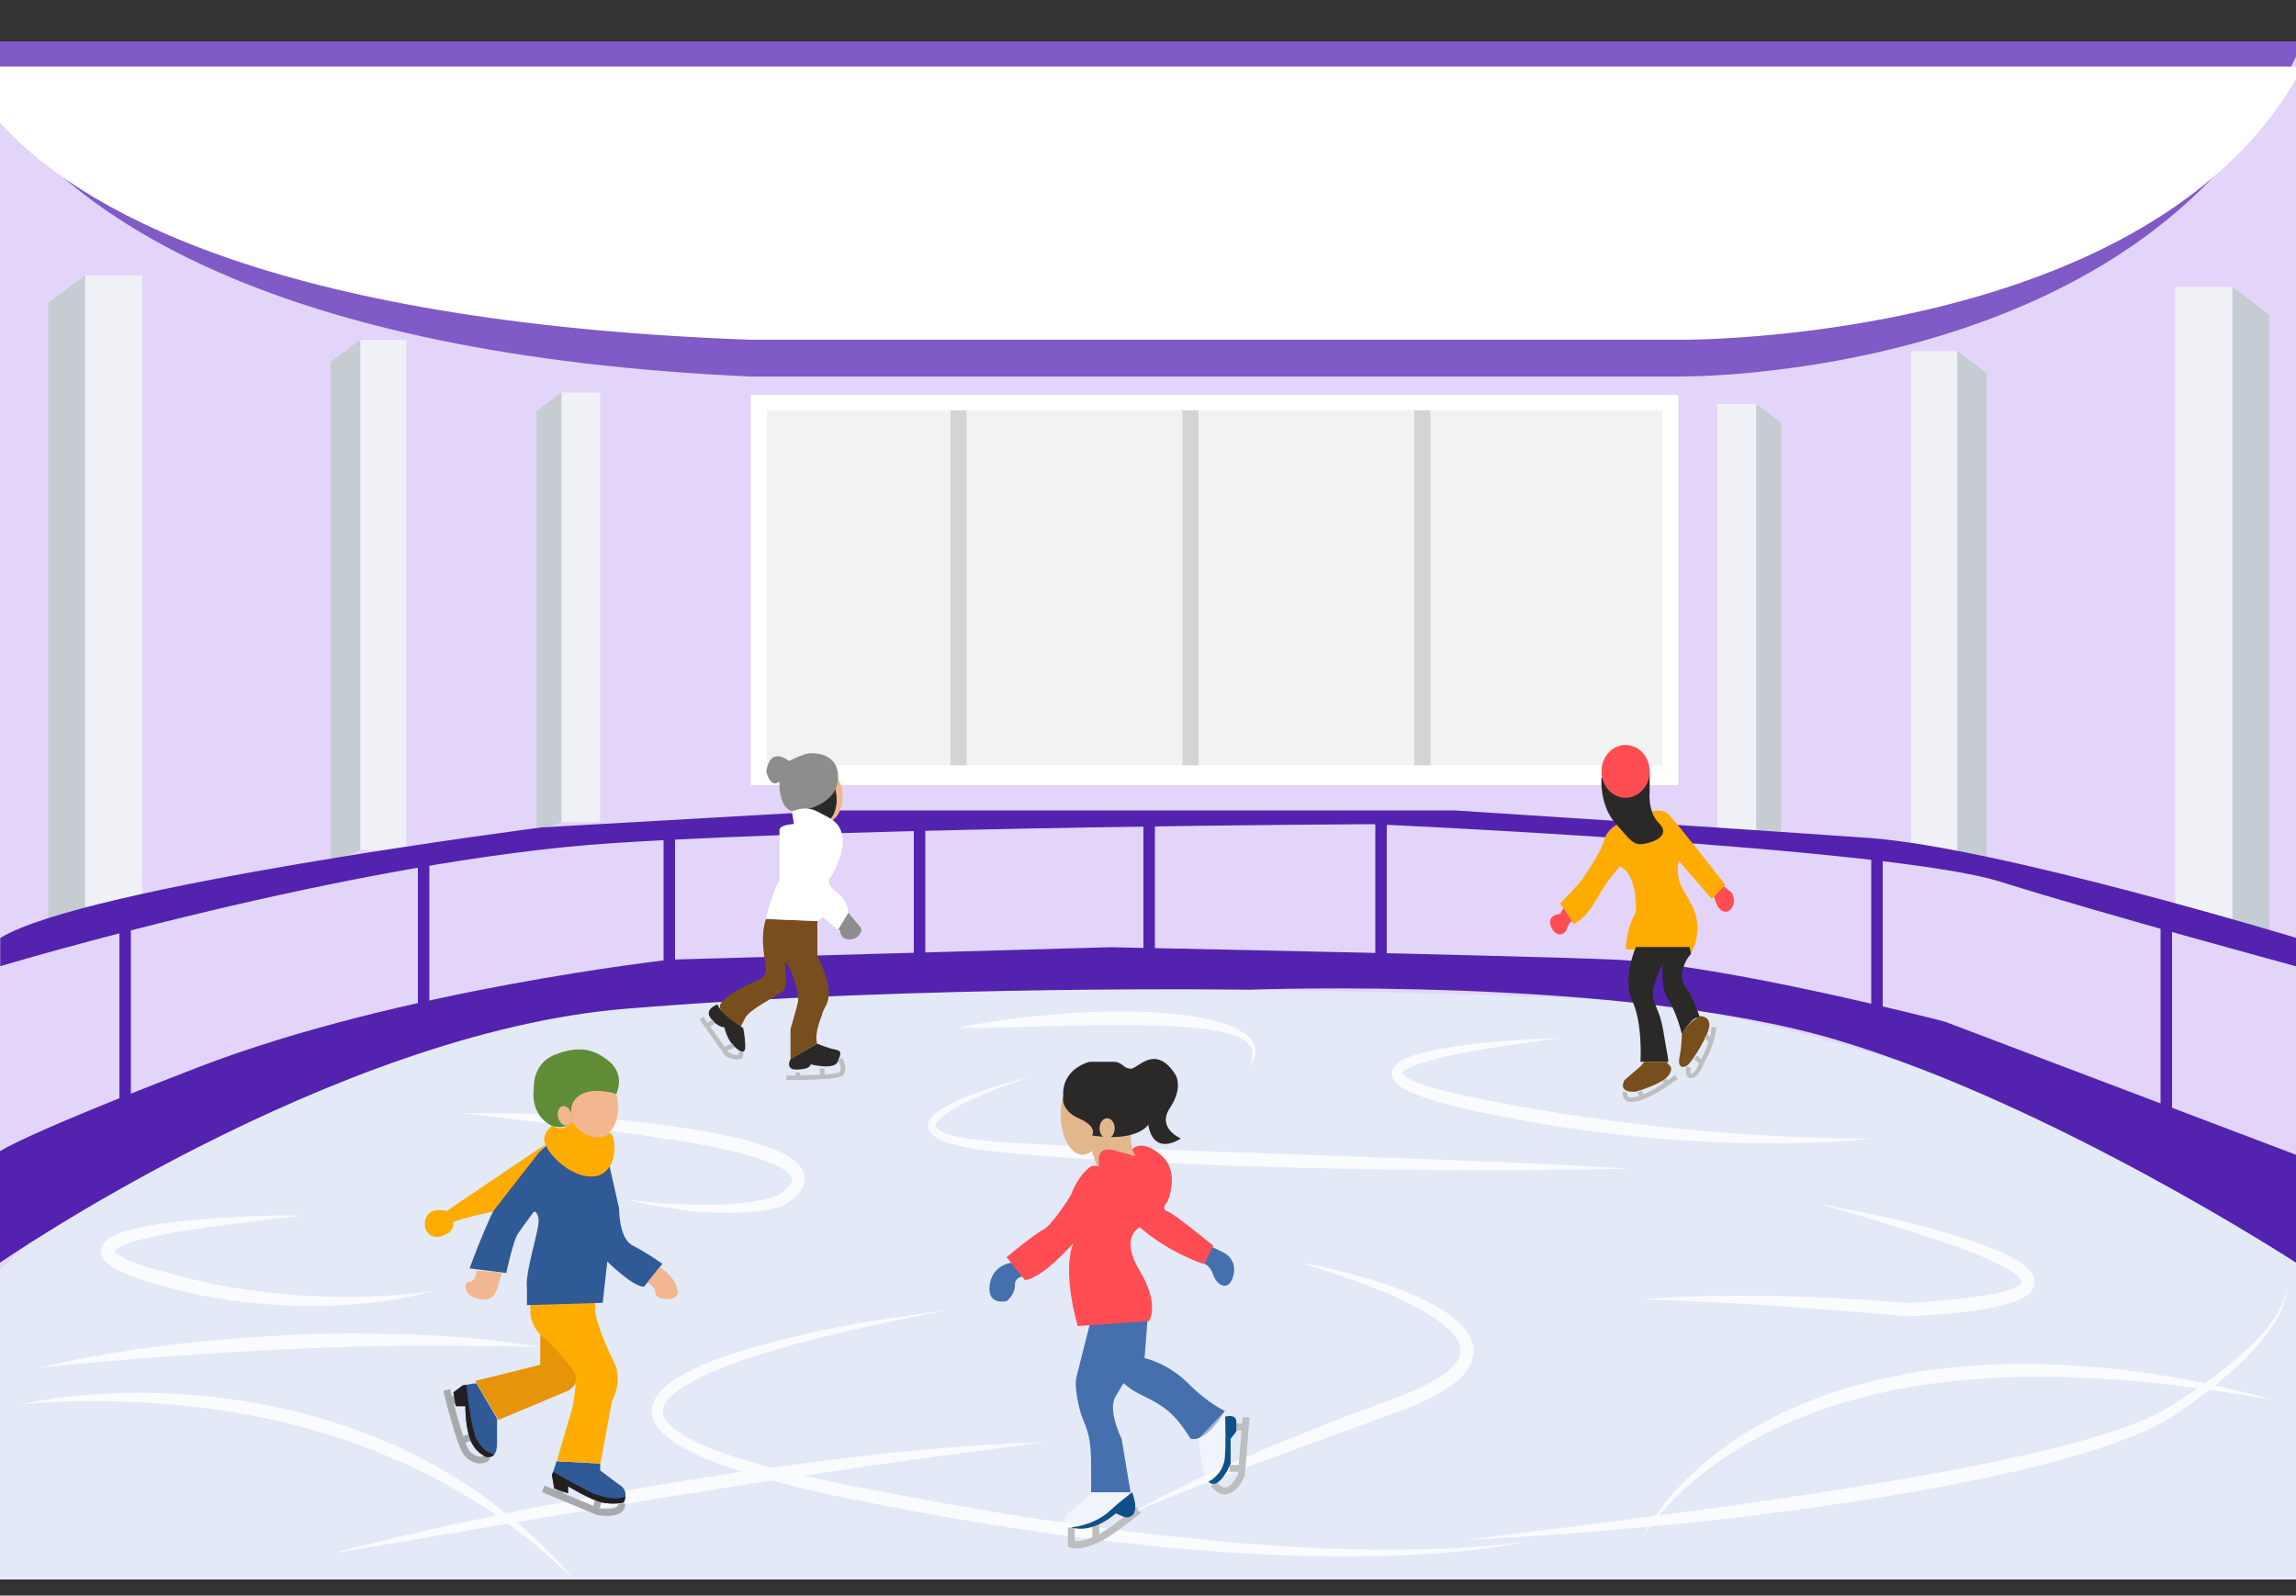 <svg version="1.1" id="Layer_1" xmlns="http://www.w3.org/2000/svg" x="0" y="0" viewBox="0 0 1000 695" style="enable-background:new 0 0 1000 695" xml:space="preserve"><rect x="0" y="0" width="1000" height="695" fill="#333333" stroke="none"/><style>.st1{fill:#fff}.st3{opacity:.58;fill:#bcbec0}.st4{fill:#f0f1f6}.st5{fill:#c5ccd2}.st7{fill:#a7a9ac}.st8{fill:#5323af}.st9{fill:#feac02}.st10{fill:#2b2928}.st11{fill:#784e1c}.st12{fill:#bcbec0}.st13{fill:#ff4d53}.st14{fill:#f2b78f}.st15{fill:#8d8d8d}.st17{fill:#e2b78c}.st18{fill:#4570ad}.st19{opacity:.49;fill:#fff}.st20{fill:#0f5088}.st22{fill:#305a96}.st23{fill:#231f20}</style><path style="fill:#e3d4f9" d="M0 18h1003v666H0z"/><path class="st1" d="M327 172h404v170H327z"/><path style="fill:#f1f2f2" d="M334 178.7h390v154.6H334z"/><path class="st3" d="M414 178.7h7v154.6h-7zM515 178.7h7v154.6h-7zM616 178.7h7v154.6h-7z"/><path class="st4" d="M37 120h25v277H37z"/><path class="st5" d="m21 132 16-12v277l-16 6.4z"/><path class="st4" d="M156.9 148H177v222.3h-20.1z"/><path class="st5" d="m144.1 157.6 12.8-9.6v222.3l-12.8 5.1z"/><path class="st4" d="M244.5 171h16.9v187.1h-16.9z"/><path class="st5" d="m233.7 179.1 10.8-8.1v187.1l-10.8 4.3z"/><path transform="rotate(-180 959.844 263.5)" class="st4" d="M947.3 125h25v277h-25z"/><path class="st5" d="m988.3 137-16-12v277l16 6.4z"/><path transform="rotate(-180 842.425 264.128)" class="st4" d="M832.4 153h20.1v222.3h-20.1z"/><path class="st5" d="m865.3 162.6-12.8-9.6v222.3l12.8 5.1z"/><path transform="rotate(-180 756.442 269.532)" class="st4" d="M748 176h16.9v187.1H748z"/><path class="st5" d="m775.7 184.1-10.8-8.1v187.1l10.8 4.3z"/><path d="M0 553.5s84.2-102.5 288.6-116 422.3-1.5 422.3-1.5S871 452 1000 550l3 138H-2l2-134.5z" style="fill:#e3e9f7"/><g><path class="st7" d="m196.8 612.1-1.6-3.2 2.2-.9 1.6 3.2z"/></g><g><path class="st8" d="M0 550s144.9-100.1 272.5-110.6 271.5-8.3 271.5-8.3S706 425 800 453s200 97 200 97v-47l-153-58s-96-25-144-27-219.5-5.4-219.5-5.4L292 418s-118 13-206 47-88 38-88 38l2 47z"/><path class="st8" d="M0 420.9s154.2-46.4 267.6-53.7C381 360 598 359 598 359s225 10 273 25 129 36.9 129 36.9v-12.4S870 369 814 365s-180.7-12-180.7-12H365.7L236 360.4S36.1 386.1.1 408.6v12.3z"/><path class="st8" d="M52 398h5v87h-5zM182 369h5v87h-5zM289 360h5v72h-5zM398 356h5v72h-5zM498 356h5v72h-5zM599 356h5v72h-5zM815 369h5v72h-5zM941 402h5v83h-5z"/></g><g><path class="st9" d="M710.9 356.2s11.6-5.7 15.6-1.7 25 31 25 31l-6 6-14.3-16.5s-1.7 5.5 1.3 11.5 9 12 6 24l-2 5-28.5-2.1s.5-9.9 4.5-15.9c0 0 1-17-7-20 0 0-5 5-10 14s-10 11-10 11l-6-9s8-8 10-11 8-12 9-16 3.8-7.5 12.4-10.3z"/><path class="st10" d="M712.5 412.5s-6.2 14.1-1.6 23.5 3.6 26.5 3.6 26.5h12.2s-.5-3.5-2.4-14.2c-1.9-10.8-5.9-11.8-3.9-18.8s3.9-9.7 3.9-9.7-1.4 10.1 2.4 15.9c3.8 5.8 5.8 14.8 5.8 14.8s5-9 8-7c0 0-3-9-6-13s-2-7-1-10 3-5 3-5l-.6-3h-23.4z"/><path class="st11" d="M740.5 442.6s4-.1 4 3.9-7 15-9 17-5 2-4-3 1-10 1-10 2-4.8 8-7.9zM726.5 463.5s3 1.5 0 5.2-14 6.8-14 6.8-8 1-5-5l7-6 1.7-2h9.8l.5 1z"/><path class="st12" d="M710.6 480c-1.3 0-2.2-.3-2.9-1-1.1-1.1-1-2.8-.8-3.7l1.9.6s-.3 1.2.3 1.7c.6.6 2.1.6 4.1 0 6.7-1.9 16.2-9.2 16.3-9.3l1.2 1.6c-.4.3-9.8 7.6-16.9 9.6-1.2.3-2.3.5-3.2.5z"/><path transform="rotate(-32.87 714.754 476.718)" class="st12" d="M713.8 475.3h2v2.7h-2z"/><path transform="rotate(-34.147 725.439 471.11)" class="st12" d="M724.4 470.1h2v2.1h-2z"/><path class="st12" d="M736.8 469.8c-.8 0-1.5-.4-2-1.1-1.2-1.8-.2-4.1-.1-4.3l1.8.8-.9-.4.9.4c-.2.4-.6 1.7-.1 2.4.2.2.3.2.3.2.5 0 1.6-.8 2.8-3.5.3-.7.7-1.4 1.1-2.2 2-4.1 4.8-9.8 4.8-14.7h2c0 5.3-2.9 11.2-5.1 15.5-.4.8-.7 1.5-1 2.1-1.4 2.9-2.9 4.5-4.5 4.6.1.2 0 .2 0 .2z"/><path transform="rotate(-47.063 739.86 461.794)" class="st12" d="M738.9 459.9h2v3.8h-2z"/><path transform="rotate(-43.553 744.257 452.473)" class="st12" d="M743.2 450.8h2v3.4h-2z"/><path class="st13" d="m680.9 395.6-1.4 2.5s-6 .4-4 5.4 6 4 7 1 2.2-3.2 2.2-3.2l-3.8-5.7zM746.5 390.5l1 3c1 3 4.5 5.3 6.7 2.1s0-6.8 0-6.8l-3.4-2.7-4.3 4.4z"/><path class="st10" d="M697.5 338.8s-1 11.7 6 19.7 8 10 13 9 11-4 6-9-4-13.6-4-13.6V336l-21 2.8z"/><ellipse class="st13" cx="708" cy="336" rx="10.5" ry="11.5"/></g><g><ellipse class="st14" cx="360" cy="347" rx="7" ry="11"/><path class="st10" d="M362.9 340.8s3.4 7.7 0 14.2c-3.4 6.5-11.9 3-11.9 3l-3.5-6.5 15.4-10.7z"/><path class="st11" d="M356 402.3v14s7.5 14 4 21.1-1.6 3.9-1.6 3.9-4 8.4-2.5 13.3l-11.6 6.7v-13.1s2.2-7.3 3.2-11.5-3-15.2-5-17.2 1.8 9.6-1.6 12.3c-3.4 2.7-14.4 7.7-16.4 11.7l-2 4s-9-6-9-9 7-7 11-9 9.1-3 9.1-7c-.1-4-2.9-13.5 0-22.2l22.4.9v1.1z"/><path class="st10" d="M312.5 437.5s-6 2-3 6 6 4 6 4 1 5 4 8 5.2 4 5.1 0-.9-7.7-.9-7.7-9.2-5.3-11.2-10.3zM344.3 461.3s-2.8 4.9 3.2 4.6c6-.3 5.5-2.3 5.5-2.3s10.4 2.7 11.9-1.2c1.6-3.9 1.7-4.7-1.4-5.3s-7.6-2.5-7.6-2.5l-11.6 6.7z"/><path class="st15" d="M366 405.1s-.5 3.7 3.5 4.1 7-3.7 5-5.7-5-6-5-6l-4.6 7.6h1.1z"/><path class="st12" d="M342.5 470.5v-2c8.6 0 21.4-.4 23-1.4 1.3-.8.3-4-.4-5.4l1.8-.9c.3.6 2.9 6.1-.4 8-2.6 1.6-20.4 1.7-24 1.7z"/><path class="st12" d="M357.1 465.4h2v3.7h-2zM346.5 467.2h2v2.3h-2zM321 461.5c-1.8 0-4-1-4.8-1.4l-.2-.1-11.3-15.9 1.6-1.2 11 15.5c1.8.9 3.8 1.4 4.3 1 .1-.1.2-.4 0-1l2-.4c.4 1.7-.2 2.6-.7 3.1-.6.3-1.2.4-1.9.4z"/><path transform="rotate(-20.223 317.287 456.25)" class="st12" d="M315 455.3h4.6v2H315z"/><path transform="rotate(-32.435 309.33 445.948)" class="st12" d="M307.6 444.9h3.5v2h-3.5z"/><path class="st15" d="M349.2 353s15.2-2.1 15.8-13.8c.6-11.7-11.4-11.7-14.4-10.7s-7 3-7 3-7.9-7-9.9 4.5c0 0 1.7 7.6 5.8 4.5-.1 0-.7 16 9.7 12.5z"/><path class="st1" d="M344.9 353.5s5.6-3 11.1 0 10.5 4.4 11 12.2-5.5 16.8-5.5 16.8-2.1 2.3 2.9 6.1c5.1 3.9 5.1 8.9 5.1 8.9l-4.6 7.6-6.4-5.6-2.5 1.7-22.4-.9s2.5-11.3 5.9-16.8v-22s-.4-2.1 6.3-2.6l-.9-5.4z"/></g><g style="opacity:.81"><path class="st1" d="M8 612.1c5.3-1.5 10.8-2.3 16.2-3.1 5.5-.8 11-1.2 16.5-1.7 11-.7 22.1-.9 33.2-.3 22.1 1 44.2 4.5 65.5 10.7 21.3 6.2 41.9 15.1 60.7 27l3.5 2.2 3.4 2.4c2.3 1.6 4.6 3.1 6.8 4.8l6.6 5.1c1.1.9 2.2 1.7 3.2 2.6l3.1 2.7c2.1 1.8 4.2 3.6 6.2 5.5l5.9 5.8c1 1 2 1.9 2.9 2.9l2.8 3.1 5.5 6.2-6.1-5.6-3-2.8c-1-.9-2.1-1.8-3.1-2.7l-6.3-5.3c-2.1-1.7-4.3-3.3-6.5-5l-3.2-2.5-3.3-2.4-6.7-4.6-6.9-4.3-3.5-2.2-3.6-2c-9.4-5.5-19.2-10.2-29.2-14.4-10-4.3-20.3-7.8-30.7-10.8l-3.9-1.1-2-.6-2-.5-7.9-2-8-1.7c-2.7-.6-5.4-1-8-1.5-10.7-2-21.5-3.3-32.4-4.3-10.9-.9-21.8-1.4-32.7-1.4-5.5 0-11 .1-16.4.4-2.7.1-5.5.3-8.2.5-3 .3-5.7.4-8.4.9zM17 595.8c17.8-4.3 36-7.3 54.2-9.6 4.6-.6 9.1-1.1 13.7-1.6l13.7-1.3c9.2-.7 18.3-1.3 27.5-1.8s18.4-.6 27.5-.7l13.8.2c2.3 0 4.6 0 6.9.1l6.9.3c4.6.2 9.2.4 13.7.7l13.7 1.1c2.3.2 4.6.4 6.8.7l6.8.9c4.6.6 9.1 1.2 13.6 1.9-4.6 0-9.2-.1-13.7-.2l-6.9-.2h-6.9l-13.7-.2-13.7.1h-6.8l-6.8.1-13.7.3-13.7.5c-4.6.1-9.1.3-13.7.6-9.1.3-18.2.9-27.3 1.4l-13.7.9c-4.5.3-9.1.7-13.7 1-18.1 1.2-36.3 2.9-54.5 4.8zM132.5 529.5c-9.8 1.1-19.5 2.1-29.2 3.4-4.9.6-9.7 1.2-14.5 1.9-4.8.7-9.6 1.4-14.4 2.3-4.8.9-9.5 1.9-14.1 3.1-2.3.6-4.5 1.3-6.6 2.2-1 .4-2 1-2.7 1.5-.2.1-.4.3-.5.4l-.4.4c-.1.2-.2.4-.2.3v-.1.1c.1.1.1.2.2.3.1.1.2.3.4.4.6.6 1.5 1.2 2.4 1.7 1.9 1.1 4.1 2 6.3 2.8 2.2.8 4.5 1.6 6.8 2.3 2.3.7 4.7 1.3 7 1.9l3.5 1c1.2.3 2.3.7 3.5.9l7 1.7 3.5.8 3.6.7 7.1 1.3c9.6 1.5 19.2 2.8 28.9 3.4l3.6.3 3.6.1c2.4.1 4.9.2 7.3.2l7.3.1 7.3-.1c9.7-.2 19.5-1 29.2-2.4-9.4 2.7-19.2 4.2-29 5.3-9.8 1-19.7 1.4-29.6 1.1-9.9-.1-19.7-1.2-29.6-2.4l-7.3-1.2-3.7-.6-3.6-.8-7.3-1.6c-1.2-.2-2.4-.6-3.6-.9l-3.6-1c-2.4-.7-4.8-1.3-7.1-2.1-2.4-.8-4.8-1.6-7.1-2.5-2.4-.9-4.7-1.9-7.1-3.3-1.2-.7-2.4-1.5-3.5-2.6-.3-.3-.6-.6-.9-1-.3-.4-.5-.8-.8-1.3-.2-.5-.4-1.1-.5-1.7-.1-.6-.1-1.3 0-1.9.2-1.3.9-2.2 1.5-2.9.3-.4.6-.6 1-.9.3-.3.6-.5 1-.7 1.3-.8 2.5-1.4 3.8-1.9 2.5-1 4.9-1.7 7.4-2.3 4.9-1.2 9.8-2 14.7-2.6 9.8-1.3 19.6-2 29.4-2.5 9.9-.6 19.8-.8 29.6-.6zM201 484.9c6.9-.1 13.8-.1 20.6.1l10.3.3 10.3.5c13.7.7 27.5 1.8 41.2 3.5 6.9.8 13.7 1.8 20.5 2.9 6.8 1.2 13.6 2.5 20.4 4.3 3.4.9 6.7 1.9 10.1 3.1 3.3 1.3 6.7 2.6 9.9 4.7 1.6 1.1 3.2 2.3 4.5 4.2.7.9 1.2 2 1.5 3.3.3 1.3.2 2.7-.1 3.9-.7 2.4-2.1 4.1-3.5 5.4-1.4 1.4-2.9 2.5-4.5 3.5l-.1.1h-.1c-1 .5-1.6.7-2.4 1-.7.2-1.5.5-2.2.6-1.5.4-2.9.7-4.4.9-1.5.2-2.9.5-4.4.6l-2.2.2-2.2.1-2.2.1-2.2.1c-1.4 0-2.9.1-4.3 0l-4.3-.1-4.2-.2c-2.9-.1-5.7-.5-8.6-.8-2.8-.4-5.7-.8-8.5-1.2l-8.4-1.5-8.4-1.8c2.8.2 5.7.5 8.5.8 2.8.3 5.7.4 8.5.7 2.8.2 5.7.3 8.5.4l4.2.1c1.4 0 2.8.1 4.2.1 5.6.1 11.3-.3 16.8-.9l2.1-.2 2.1-.3c1.4-.2 2.7-.5 4.1-.8 1.3-.3 2.7-.6 3.9-1 .7-.2 1.3-.4 1.9-.6.6-.2 1.3-.5 1.6-.7l-.2.1c1.3-.9 2.6-1.9 3.6-2.9s1.8-2.2 2-3.1c.2-.9 0-1.6-.7-2.5-.7-.9-1.8-1.8-3.1-2.6-2.6-1.6-5.6-2.9-8.7-4-3.1-1.1-6.3-2-9.6-2.9-6.5-1.7-13.2-3.1-19.9-4.3-6.7-1.2-13.5-2.2-20.2-3.2-13.5-2-27.1-3.6-40.7-5.2l-41-4.8zM448.9 469c-3.5 1.2-7 2.4-10.5 3.7-3.5 1.3-6.9 2.6-10.3 4.1-3.4 1.5-6.8 3-10 4.7-3.2 1.7-6.5 3.6-8.9 6-.6.6-1.1 1.2-1.4 1.8-.3.6-.3 1.1-.2 1.5.1.4.6.9 1.2 1.3s1.3.8 2.1 1.2c1.6.7 3.3 1.2 5 1.6 1.7.4 3.5.7 5.3 1 3.6.5 7.2 1 10.9 1.3 3.7.3 7.4.5 11.1.7 3.7.2 7.4.5 11.1.6l11.1.6 22.2.9 22.2.9 22.3.8 89 3.2c29.7 1.1 59.4 2.4 89.1 4.1-29.7.8-59.4.8-89.2.6-14.9-.1-29.7-.4-44.6-.7-14.9-.3-29.7-.8-44.6-1.3-29.7-1.2-59.4-2.4-89.1-5.1-7.4-.7-14.9-1.3-22.3-2.8-1.9-.4-3.7-.8-5.6-1.3-1.8-.5-3.7-1.1-5.5-2-.9-.5-1.8-.9-2.7-1.7-.9-.7-1.8-1.6-2.2-2.9-.2-.7-.3-1.4-.2-2.1l.1-.5.2-.5c.1-.3.2-.6.4-.8.6-1.1 1.3-1.8 2-2.5 3.1-2.7 6.5-4.3 9.9-5.9 3.4-1.6 6.9-2.9 10.4-4.1 7.3-2.6 14.5-4.6 21.7-6.4zM679.9 452.2c-11.8 1.5-23.7 3.1-35.4 5.1-5.9 1-11.7 2.1-17.4 3.5-2.9.7-5.7 1.5-8.4 2.4-1.4.5-2.7 1-4 1.5-1.2.6-2.5 1.2-3.3 1.9l-.5.5c-.1.1-.1.1-.1.2l-.1.1v.1c0 .2 0-.1.1.2v.1l.1.1.2.2.5.5.7.5c.3.2.5.3.8.5 2.3 1.3 5 2.3 7.7 3.2 5.5 1.8 11.3 3.2 17 4.4 5.8 1.3 11.6 2.3 17.5 3.5 2.9.5 5.8 1.2 8.8 1.6l8.8 1.5c5.8 1.1 11.7 1.9 17.6 2.8 5.9.9 11.8 1.6 17.7 2.4 2.9.4 5.9.7 8.8 1.1l8.9 1 8.9.9c3 .3 5.9.6 8.9.8l8.9.7 8.9.6 4.5.3 4.5.2c3 .2 5.9.4 8.9.5 11.9.6 23.8.9 35.8.8-11.9 1.4-23.8 1.9-35.8 2.1-12 .1-23.9 0-35.9-.7-6-.3-12-.7-17.9-1.1l-8.9-.8c-3-.3-6-.5-8.9-.9-5.9-.7-11.9-1.3-17.8-2.2-5.9-.8-11.9-1.6-17.8-2.7l-8.9-1.5c-3-.5-5.9-1.1-8.8-1.7-5.9-1.2-11.8-2.2-17.6-3.7-5.9-1.4-11.7-2.9-17.5-5-1.4-.5-2.9-1.1-4.3-1.7-1.4-.6-2.9-1.3-4.3-2.2-.4-.2-.7-.4-1.1-.7l-1.1-.8c-.4-.4-.7-.7-1-1.1l-.5-.7c-.1-.1-.2-.2-.2-.4l-.2-.4c-.1-.3-.3-.6-.3-.9-.1-.4-.1-.7-.2-1.1 0-.7.2-1.5.5-2.1l.2-.5.3-.4c.2-.2.3-.5.5-.7.4-.4.7-.8 1.1-1 1.5-1.2 3-1.8 4.5-2.4 1.5-.6 3-1.1 4.4-1.5 3-.9 5.9-1.5 8.9-2.1 5.9-1.1 11.9-1.9 17.8-2.6 11.6-1.2 23.6-2 35.5-2.2zM714.8 670.8c2.7-5.7 6.3-10.9 10.2-15.9 3.9-4.9 8.3-9.5 13-13.9 9.4-8.5 19.8-15.9 31.1-21.9 2.8-1.4 5.6-2.9 8.5-4.3 2.9-1.3 5.8-2.6 8.7-3.8l8.9-3.4 9.1-3c12.2-3.6 24.6-6.1 37.2-8 6.3-.7 12.6-1.5 18.9-1.8l4.7-.3c1.6-.1 3.2-.2 4.7-.2l9.5-.2c1.6 0 3.2-.1 4.7 0l4.7.1 9.5.3c6.3.4 12.6.8 18.9 1.4 25.1 2.5 49.9 7.4 74.1 14.1-24.7-4.3-49.6-7.8-74.5-9.4-3.1-.2-6.2-.3-9.3-.4-3.1-.1-6.2-.3-9.3-.4l-9.3-.1h-4.7c-1.6 0-3.1.1-4.7.1l-9.3.3c-1.6 0-3.1.2-4.7.3l-4.6.3c-6.2.3-12.4 1.2-18.5 1.9-12.3 1.7-24.5 4.1-36.4 7.5-11.9 3.3-23.5 7.8-34.7 13.2-2.8 1.4-5.5 2.9-8.2 4.3l-4 2.4c-1.3.8-2.7 1.5-4 2.4l-3.9 2.5c-1.3.8-2.5 1.8-3.8 2.7-2.6 1.8-4.9 3.7-7.4 5.6-4.8 3.9-9.4 8.2-13.6 12.7-1.1 1.1-2.1 2.3-3.1 3.5l-1.5 1.8-1.5 1.8c-2 2.6-3.8 5.1-5.4 7.8z"/><path class="st1" d="M638.1 670.8c32.4-4 64.8-8 97.1-12.4 16.2-2.2 32.3-4.4 48.4-6.9 16.1-2.4 32.2-4.9 48.2-7.8 16-2.8 32-5.8 47.9-9.4 15.8-3.5 31.6-7.6 46.8-13 3.8-1.4 7.5-2.9 11.1-4.6 3.6-1.7 7-3.6 10.4-5.9 3.4-2.2 6.8-4.4 10.1-6.7l5-3.5 4.8-3.7c6.4-5 12.5-10.3 17.8-16.4 2.5-3.1 5.1-6.3 7-9.9 1-1.8 1.8-3.6 2.4-5.5.6-1.9 1-4 .7-6 .5 2 .1 4.1-.3 6.1-.5 2-1.2 4-2 5.8-1.7 3.8-4.1 7.2-6.5 10.5-5 6.6-11 12.3-17.2 17.7l-4.7 4-4.9 3.8c-3.2 2.6-6.6 4.9-10 7.2-1.7 1.2-3.3 2.4-5.2 3.5-.9.6-1.8 1.1-2.7 1.6-.9.5-1.8 1-2.8 1.5-3.7 1.9-7.5 3.6-11.3 5.1-7.7 3.1-15.5 5.6-23.4 7.9-7.9 2.3-15.8 4.4-23.8 6.3-16 3.8-32 6.9-48.1 9.8-16.1 2.8-32.3 5.3-48.5 7.5-16.2 2.2-32.4 4.2-48.7 5.9-32.4 3.2-65 6-97.6 7.5zM792.5 524.5c12.8 2.1 25.4 4.8 38 7.9 12.6 3.1 25.1 6.6 37.3 11.4 3 1.2 6.1 2.6 9 4.2 1.5.8 3 1.7 4.4 2.8 1.4 1.1 2.9 2.3 4.1 4.3.6 1 1.1 2.4.9 4-.1 1.6-1 2.8-1.7 3.7-1.6 1.8-3.3 2.6-5 3.4-3.3 1.4-6.6 2.3-9.8 3-13 2.7-26 3.5-38.9 4.2h-.4c-4.8-.5-9.6-.9-14.4-1.3l-14.4-1.2c-9.6-.7-19.3-1.5-28.9-2.1l-14.5-.9c-2.4-.2-4.8-.3-7.2-.4l-7.2-.4c-9.7-.5-19.3-.8-29-1.1 9.7-.8 19.3-1.3 29-1.5 4.8-.1 9.7-.2 14.5-.1 4.8 0 9.7 0 14.5.1 9.7.2 19.4.5 29.1 1.1 9.7.5 19.3 1.1 29 2h-.4c6.4-.4 12.8-.8 19.2-1.5 6.4-.6 12.7-1.3 18.8-2.6 3-.6 6.1-1.4 8.7-2.5 1.3-.6 2.5-1.3 3.1-1.9.3-.3.4-.5.4-.5 0-.1 0-.3-.2-.7-.4-.8-1.4-1.8-2.5-2.7-1.1-.9-2.4-1.7-3.7-2.5-2.7-1.5-5.5-2.9-8.4-4.2-5.8-2.6-11.8-4.8-17.9-6.9-6.1-2.1-12.2-4.1-18.3-6-12.4-4-24.8-7.5-37.2-11.1z"/><path class="st1" d="M413.2 570.7c-5.5 1-10.9 2-16.3 3.1s-10.9 2.2-16.3 3.4c-10.8 2.4-21.6 4.9-32.3 7.8-10.7 2.9-21.3 6-31.5 9.9-5.1 2-10.2 4.1-14.9 6.7-2.4 1.3-4.7 2.7-6.8 4.2-2.1 1.6-4 3.3-5.2 5.3-.6 1-1 2-1.1 2.9-.1 1 0 1.9.4 2.9.7 1.9 2.5 3.8 4.4 5.4 4 3.2 8.9 5.6 13.8 7.7 5 2.1 10.2 3.9 15.4 5.5 5.2 1.6 10.5 3.1 15.9 4.5 10.7 2.7 21.4 5.1 32.2 7.3l32.6 6.1c5.4 1.1 10.9 2 16.3 2.9l16.4 2.8 8.2 1.4 8.2 1.2 16.4 2.4 8.2 1.2 8.2 1 16.5 2 4.1.5 4.1.4 8.2.8c5.5.5 11 1.2 16.5 1.7 11 .8 22 1.8 33.1 2.3 5.5.3 11 .7 16.6.7l8.3.2c2.8.1 5.5.2 8.3.1h8.3c2.8 0 5.5 0 8.3-.1 5.5-.2 11.1-.2 16.6-.6 2.8-.2 5.5-.2 8.3-.5l8.3-.7c5.5-.6 11-1.2 16.4-2.3-10.8 2.7-21.8 4.1-32.9 5.1-11.1 1.1-22.2 1.6-33.3 1.9-22.2.5-44.4-.2-66.6-1.6-5.5-.4-11.1-.9-16.6-1.3l-8.3-.7-4.1-.4-4.1-.5-16.6-1.8-8.3-.9-8.3-1.1c-22-2.9-43.9-6.5-65.8-10.4l-32.7-6.3c-10.9-2.2-21.8-4.7-32.5-7.6-5.4-1.5-10.8-3-16.1-4.8-5.3-1.7-10.6-3.7-15.8-5.9-5.2-2.3-10.3-4.9-15-8.7-2.3-2-4.5-4.3-5.7-7.6-.6-1.6-.8-3.5-.5-5.3.3-1.8 1-3.4 1.9-4.7 1.8-2.7 4.1-4.7 6.5-6.4 2.4-1.7 4.9-3.1 7.4-4.4 5.1-2.6 10.3-4.7 15.6-6.5 10.6-3.7 21.3-6.5 32.2-9.1 10.8-2.5 21.7-4.7 32.6-6.5 10.9-1.6 21.9-3.3 32.9-4.6z"/><path class="st1" d="M144.4 676.7c25.5-6.7 51.2-12.4 77-17.7 6.4-1.4 12.9-2.6 19.4-3.8 6.5-1.3 12.9-2.5 19.4-3.7 13-2.4 25.9-4.5 38.9-6.7 13-2 26-4.1 39.1-5.8 6.5-.9 13.1-1.8 19.6-2.6 6.5-.8 13.1-1.6 19.6-2.4 26.2-2.9 52.5-5 78.8-5.9-26.1 3.3-52.2 6.8-78.2 10.5-13 2.1-26 3.8-39 5.9-6.5 1-13 1.9-19.5 3l-19.5 3.1c-13 2.1-26 4.2-38.9 6.4-13 2.1-25.9 4.4-38.9 6.5-25.8 4.5-51.8 8.9-77.8 13.2zM417 447.8c11.6-2.5 23.3-4.1 35-5.3 11.8-1.2 23.6-1.9 35.4-1.9 11.8 0 23.8.5 35.6 2.7 3 .6 5.9 1.2 8.8 2.1 2.9.9 5.8 2 8.5 3.6.7.4 1.3.9 2 1.3.6.5 1.3 1 1.8 1.6 1.1 1.2 2.1 2.6 2.5 4.2.4 1.6.2 3.3-.3 4.7-.5 1.5-1.4 2.7-2.3 3.9.6-1.4 1.2-2.7 1.4-4.1.2-1.4.1-2.8-.4-4-.5-1.2-1.4-2.2-2.5-3-.5-.4-1.1-.8-1.7-1.1-.6-.3-1.2-.6-1.9-.9-2.5-1.1-5.3-1.8-8.1-2.4-2.8-.6-5.7-1-8.5-1.3-11.5-1.2-23.2-1.3-34.9-1.4-11.7 0-23.4.3-35.1.6-11.7.4-23.4.7-35.3.7zM566.5 550c10.3 1.8 20.5 4.3 30.5 7.3 10 3.2 19.9 6.7 29.2 12.1 4.6 2.7 9.2 5.8 12.7 10.7 1.7 2.4 3 5.5 2.9 8.9-.2 3.4-1.6 6.4-3.5 8.7-1.8 2.4-4 4.2-6.3 5.9-2.3 1.6-4.6 3.1-7 4.3-4.8 2.6-9.7 4.6-14.6 6.5L581 625.1l-14.7 5.4-7.3 2.7-7.3 2.7-14.6 5.5c-4.9 1.8-9.7 3.7-14.6 5.6-9.7 3.8-19.4 7.6-28.9 11.9 4.4-2.8 9-5.2 13.7-7.6 2.3-1.2 4.7-2.4 7-3.5 2.3-1.2 4.7-2.3 7-3.4 9.5-4.5 19-8.7 28.6-12.8 9.6-4.1 19.3-7.9 29-11.8 9.7-3.8 19.5-7.4 29.3-11.1 4.8-1.8 9.5-3.7 14-6.1 2.2-1.2 4.4-2.4 6.3-3.8 2-1.4 3.8-3 5.2-4.7 1.5-1.7 2.3-3.6 2.4-5.5.1-1.9-.5-3.9-1.8-5.7-1.2-1.9-2.9-3.6-4.8-5.2s-3.9-3.1-6-4.4c-4.3-2.7-8.8-5.1-13.5-7.3-4.7-2.2-9.4-4.2-14.3-6-9.3-3.6-19.2-6.9-29.2-10z"/></g><g><path class="st17" d="m475.5 501.5 3.4 9.5 17.6-7.1s-4.2 2.9-4.1-12.8c0 0-18.9-1.5-16.9 10.4z"/><ellipse class="st17" cx="471.5" cy="485.5" rx="9.5" ry="17.5"/><path class="st10" d="M463.1 477.4s-1.6-10.9 11.4-14.9h10.7c1.4 0 2.7.6 3.8 1.5.8.8 2.1 1.5 3.6 1.5 3 0 10.6-11 19.3 2.5 0 0 3.7 5.5-2.3 14.5s4.7 13.4 4.7 13.4-11.7 8.3-14.2-6c0 0-4.5 7.7-24.5 4.7 0 0 2.8-3.7-5.6-7.4-8.5-3.7-6.9-9.8-6.9-9.8z"/><path class="st18" d="m477.5 573.5 4.7 18.8s3.3 9.7 14.3 15 15 8.3 22 19.3c0 0 6 3 15-12 0 0-7-3-16-12s-19-11-19-11l1.5-19.7-22.5 1.6z"/><path class="st18" d="m475.3 574.2-6.3 25c-.4 1.7-.6 3.5-.4 5.2.2 2.4.7 6.1 1.8 10.1 2 7 4.7 8.4 4.8 22.7s0 12.8 0 12.8h17.2l-3.9-23.3s-6.2-12.3-2.7-18.3l3.6-6 7-28.3c.1.1-22.2 1.8-21.1.1z"/><path class="st12" d="M497 658.9c-.3.3-.7.6-1.1.9-1.8 1.4-4.9 3.8-9.1 6.9-9 6.6-14.8 7.8-17.9 7.8-1.7 0-2.7-.4-2.9-.5l-.9-.4v-8.2h3v5.9c2 .2 7.4-.2 17-7.2 8.6-6.3 10.2-7.7 10.5-8-.3.3-.5 1.1 0 1.8.3.5.9.7 1.3.7l.1.3z"/><path transform="matrix(.999 -.035 .035 .999 -23 17.08)" class="st12" d="M475.9 663h3v7.7h-3z"/><path class="st19" d="M494.5 656.5c0 1-.3 1.9-.7 2.6-.8 1.6-2.8 2.3-4.4 1.6l-3.5-1.5s-3.9 3.6-9.1 5.5c-2.1.8-4.5 1.3-6.9 1.2-1.5-.1-2.7-.3-3.6-.6-4.3-1.5-3-5.2.2-7.3 4-2.5 8.8-7.9 8.8-7.9h17.2l.1.1c.3.6 1.9 3.6 1.9 6.3z"/><path class="st20" d="M494.5 656.5c0 1-.3 1.8-.6 2.6-.8 1.6-2.8 2.3-4.5 1.6l-3.4-1.5s-3.9 3.6-9.1 5.5c-2.1.8-4.5 1.3-6.9 1.2-1.5-.1-2.7-.3-3.6-.6 3.9-.4 11.3-1.9 17.2-7.4 3.5-3.3 7.1-6 9.5-7.9.2.6 1.4 3.8 1.4 6.5z"/><path class="st19" d="M538.5 619.5v4l-2.5 3.2v10.8s-3.5 8.7-7.5 8.9c-.8 0-1.5-.3-2.1-1-2.4-2.7-3.4-10.4-4.5-18.6l11.6-12.2v2.7h.1c.7-.4 4.9-1.5 4.9 2.2z"/><path class="st12" d="M533.5 651c-2.1 0-4.2-1.2-6.1-3.7l2.4-1.9c1.5 1.9 2.9 2.7 4.2 2.5 2.4-.4 4.5-4.2 5.2-5.8l2-24.8 3 .2-2 25.2-.1.2c-.3.7-3 7.2-7.6 7.9-.5.2-.8.2-1 .2z"/><path class="st12" d="M535.5 638.1h5.2v3h-5.2zM538.5 620.1h3.7v3h-3.7z"/><path class="st20" d="M538.5 619.5v4l-2.5 3.2v10.8s-3.5 8.7-7.5 8.9c-.8 0-1.5-.3-2.1-1 0 0 6.6-3.2 7.1-10.8.4-5.4.2-13.4.1-17.5.7-.2 4.9-1.3 4.9 2.4z"/><ellipse class="st17" cx="482.2" cy="491.5" rx="3.3" ry="4.4"/><path class="st18" d="M440.5 550s-8.5 1-9.5 10 7.5 6.7 7.5 6.7 3.5-2.7 3.5-6.7 3.4-3.9 3.4-3.9l-4.9-6.1zM524.5 550.5s2.5.5 4 5 6.9 7.5 8.7 0c1.8-7.5-4.7-10.1-4.7-10.1l-5.1-2.5-2.9 7.6z"/><path class="st13" d="M475.3 507.9h3.5s-2.4-9.3 6.6-6.8l9 2.5-1.3-2.9s3.7-5.1 12.5 2.4 2.8 20.5 2.8 20.5-3 3 0 4 20 15 20 15l-4 8s-14-4.1-28-16c0 0-9 4 0 19s4 21.9 4 21.9l-31 2.1s-7-23-2-36c0 0-13 15-21 16l-8-10s12-10 16-12 12-15 12-15 2.8-8.4 8.9-12.7z"/></g><g><path d="M235.3 578.5v16l-28.3 7 10.1 17 29.3-12.3s6.1-1.7 5.1-9.7l-16.2-18z" style="fill:#e59507"/><path class="st22" d="M272.4 651.8c-.1 1.6-.8 2.7-.8 2.7s-4.2 1-9.2 0-15-7.1-15-7.1v3.1l-6-2.1-1-5.9.5-1.4 1.5-4.6 19 1v3l8 6c2.7 1.5 3.2 3.6 3 5.3z"/><path class="st7" d="M264.3 660.3c-2 0-3.7-.3-4-.3l-.3-.1-24-10 1.2-2.8L261 657c2.3.4 6.4.5 7.8-.7.2-.2.5-.6.5-1.3l3-.1c.1 1.5-.5 2.8-1.5 3.7-1.7 1.4-4.3 1.7-6.5 1.7z"/><path transform="rotate(-73.859 259.889 655.954)" class="st7" d="M257.8 654.5h4.2v3h-4.2z"/><path transform="rotate(-72.295 243.82 650.382)" class="st7" d="M242.7 648.8h2.2v3h-2.2z"/><path class="st7" d="M209.3 637.5c-2.3 0-5.7-1.2-7.8-4.6-2.8-4.4-7.9-24.8-8.4-27.1l2.9-.7c1.5 6.1 5.9 22.8 8 26.2 1.5 2.4 3.8 3.2 5.3 3.2.7 0 1.4-.2 1.6-.6l2.6 1.5c-.8 1.3-2.2 2-4.1 2 0 .1-.1.1-.1.1z"/><path transform="rotate(-17.215 202.59 626.868)" class="st7" d="M200.6 625.3h4v3h-4z"/><path class="st22" d="M216.5 617.9v10.6c0 2.6-.5 4.2-1.3 5.1-1.5 1.8-3.7.9-3.7.9s-5-2-7-8.3-1.8-13.7-1.8-13.7h-4.2l-1-6 4-3s.7-.1 1.6-.3c1.5-.3 3.8-.7 4.4-.6l9 15.3z"/><path class="st9" d="M231.5 566.5s-3 9 5 16 13 14 14 16-1 14-1 14l-7 24 19 1 5-27s5-9 1-17-9.5-20.8-8.2-25.9l-27.8-1.1z"/><path class="st23" d="M215.2 633.6c-1.5 1.8-3.7.9-3.7.9s-5-2-7-8.3-1.8-13.7-1.8-13.7h-4.2l-1-6 4-3s.7-.1 1.6-.3c.7 6.3 2.5 20.3 4.4 23.6 2.5 4.2 3.9 5.4 7.7 6.8zM272.4 651.8c-.1 1.6-.8 2.7-.8 2.7s-4.2 1-9.2 0-15-7.1-15-7.1v3.1l-6-2.1-1-5.9.5-1.4c4.7 2.7 16.4 9.3 18.9 10 3.1.9 8.6 2.6 12.4.8.1-.1.2-.1.2-.1z"/><ellipse transform="rotate(-13.59 257.4 480.235)" class="st14" cx="257.3" cy="480.2" rx="11.7" ry="16"/><path d="M248.9 485.3s-1.4-5.8 4.6-8.8 14.9 0 14.9 0 4.1-8-2.9-14-14-7-24-3-9 15-9 15-2 11 8 16c0 0 6.6 1.8 8.3-2.1l.1-3.1z" style="fill:#608c37"/><path class="st22" d="M239.5 497.5s-15 13-21 23-14 32-14 32l16 2s3-14 5-17 6.8-9.4 6.8-9.4 1.2-1.6 2.2 2.4-6 23-5 31v7l33-1 2-18s11 11 16 11l8-10s-7-5-13-8-5.9-16.3-5.9-16.3l-4.1-18.2-26-10.5z"/><path class="st14" d="M207.5 553.5s0 4.6-3 4.8-2 5.3 1.5 6.7c3.5 1.5 8.5 2.5 10.5-3.5s2-7.3 2-7.3l-11-.7zM282 558.6s3.5 1.9 3.5 4.9 11.8 4.1 9.4-2.5-7.6-9-7.6-9l-5.3 6.6z"/><path class="st9" d="m237.5 498.5-43 29s-7-2-9 3 2 11 9 7c0 0 3-1 3-5 0-1 17.2-4.8 17.2-4.8l22.8-29.2z"/><path class="st9" d="M265.4 493.5s-7.3 6.8-16.6-5.1c0 0-2.3 5.1-8.3 2.1 0 0-5 3-3 8s11 14 20 14 10-10 10-10 .8-8-2.1-9z"/><ellipse transform="rotate(-13.59 246.063 486.076)" class="st14" cx="246" cy="486" rx="3" ry="4.3"/></g><path d="M1003 18c-64 149-272 146-272 146H327C115.9 154.6 32.7 92.6 0 47.9V18h1003z" style="opacity:.68;fill:#5323af"/><path class="st1" d="M1003 29c-64 121.4-272 119-272 119H327C115.9 140.3 32.7 89.8 0 53.4V29h1003z"/></svg>